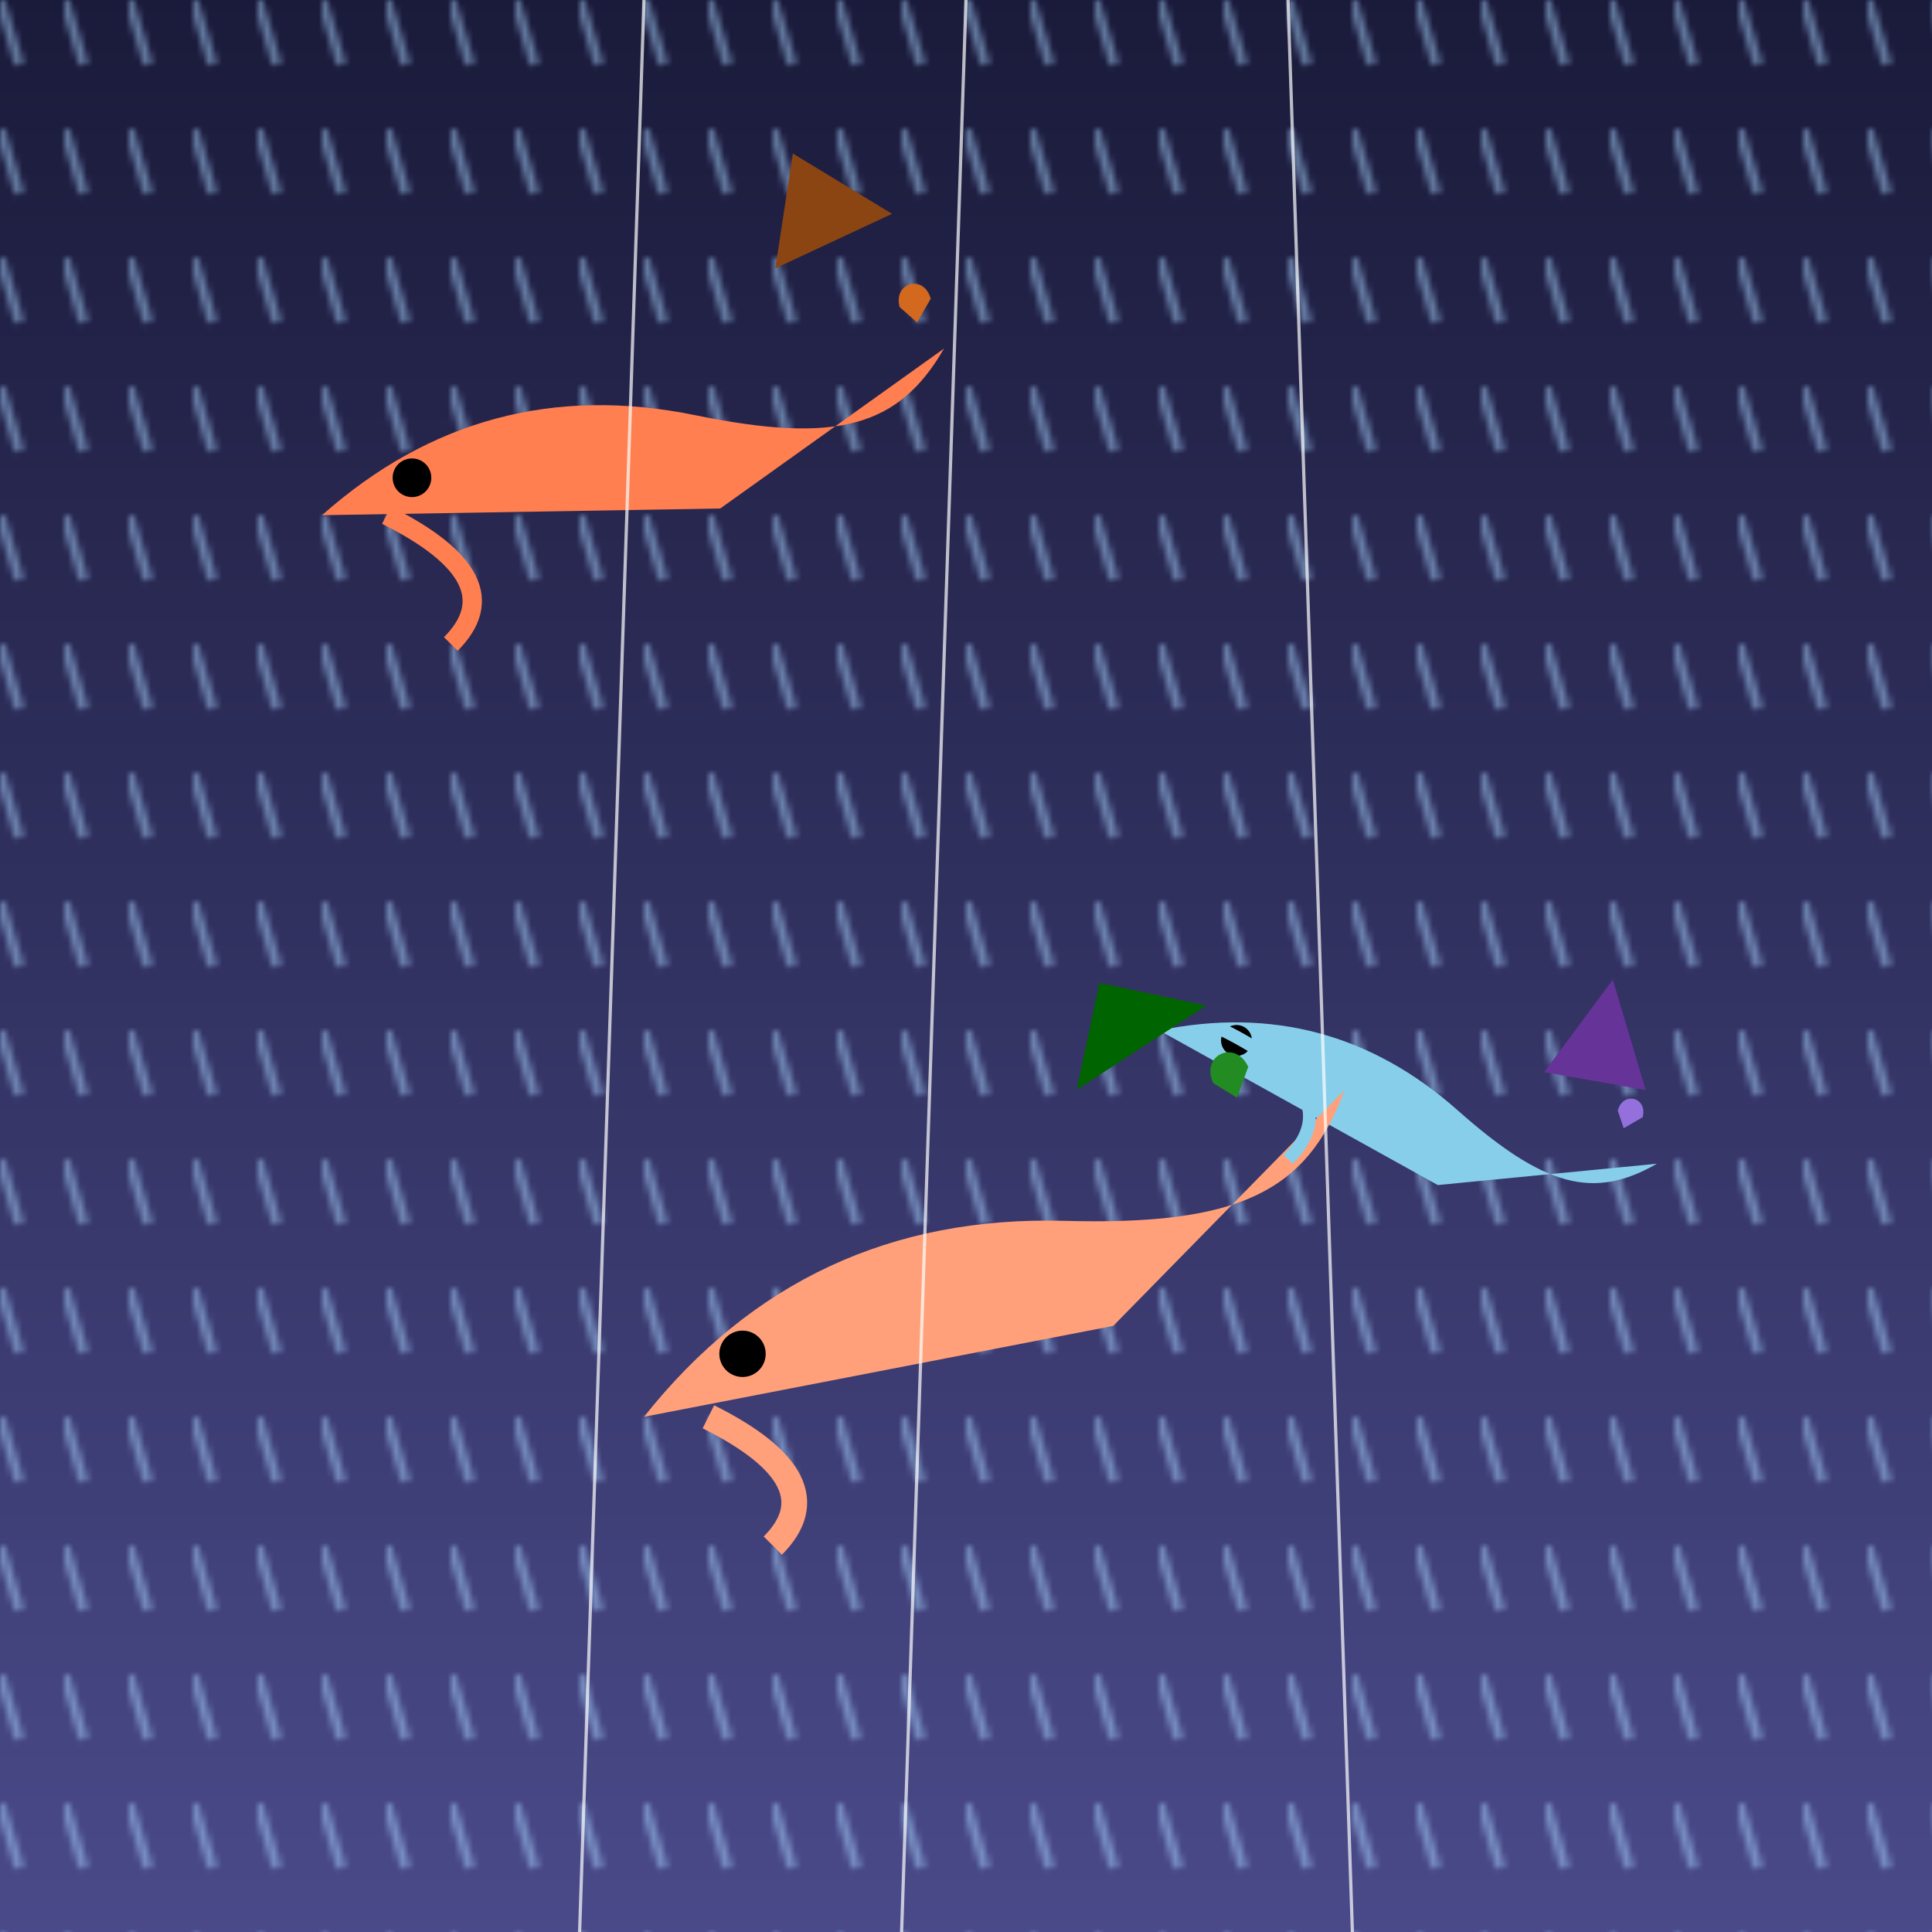 <svg viewBox="0 0 300 300" xmlns="http://www.w3.org/2000/svg">
  <defs>
    <linearGradient id="skyGradient" x1="0%" y1="0%" x2="0%" y2="100%">
      <stop offset="0%" style="stop-color:#1a1a3a"/>
      <stop offset="100%" style="stop-color:#4a4a8a"/>
    </linearGradient>
    <pattern id="rainPattern" width="10" height="20" patternUnits="userSpaceOnUse">
      <line x1="0" y1="0" x2="3" y2="10" stroke="#a8d5ff" stroke-width="1.5"/>
    </pattern>
  </defs>

  <!-- Background -->
  <rect width="300" height="300" fill="url(#skyGradient)"/>
  <rect width="300" height="300" fill="url(#rainPattern)" opacity="0.5"/>

  <!-- Fish Group 1 -->
  <g transform="translate(50,80) rotate(-15)">
    <path d="M0,0 C20,-10 40,-10 60,0 C80,10 90,10 100,0 L60,15 L0,0" fill="#ff7f50"/>
    <circle cx="15" cy="-2" r="3" fill="#000"/>
    <path d="M80,-5 L90,-20 L100,-5 Z" fill="#8b4513" transform="rotate(-10)"/>
    <path d="M95,-8 C95,-12 100,-12 100,-8 L97,-5 Z" fill="#d2691e"/>
  </g>

  <!-- Fish Group 2 -->
  <g transform="translate(180,160) rotate(15) scale(0.8)">
    <path d="M0,0 C20,-10 40,-10 60,0 C80,10 90,10 100,0 L60,15 L0,0" fill="#87ceeb"/>
    <circle cx="15" cy="-2" r="3" fill="#000"/>
    <path d="M75,-5 L85,-25 L95,-5 Z" fill="#663399" transform="rotate(-5)"/>
    <path d="M90,-8 C90,-12 95,-12 95,-8 L92,-5 Z" fill="#9370db"/>
  </g>

  <!-- Fish Group 3 -->
  <g transform="translate(100,220) rotate(-25) scale(1.2)">
    <path d="M0,0 C20,-10 40,-10 60,0 C80,10 90,10 100,0 L60,15 L0,0" fill="#ffa07a"/>
    <circle cx="15" cy="-2" r="3" fill="#000"/>
    <path d="M70,-5 L80,-15 L90,-5 Z" fill="#006400" transform="rotate(-8)"/>
    <path d="M85,-8 C85,-12 90,-12 90,-8 L87,-5 Z" fill="#228b22"/>
  </g>

  <!-- Fins and Details -->
  <g class="fins">
    <path d="M60,80 Q80,90 70,100" stroke="#ff7f50" fill="none" stroke-width="3"/>
    <path d="M190,160 Q210,170 200,180" stroke="#87ceeb" fill="none" stroke-width="2"/>
    <path d="M110,220 Q130,230 120,240" stroke="#ffa07a" fill="none" stroke-width="4"/>
  </g>

  <!-- Additional Rain Effects -->
  <g opacity="0.7">
    <line x1="150" y1="0" x2="140" y2="300" stroke="#fff" stroke-width="0.5"/>
    <line x1="200" y1="0" x2="210" y2="300" stroke="#fff" stroke-width="0.5"/>
    <line x1="100" y1="0" x2="90" y2="300" stroke="#fff" stroke-width="0.5"/>
  </g>
</svg>